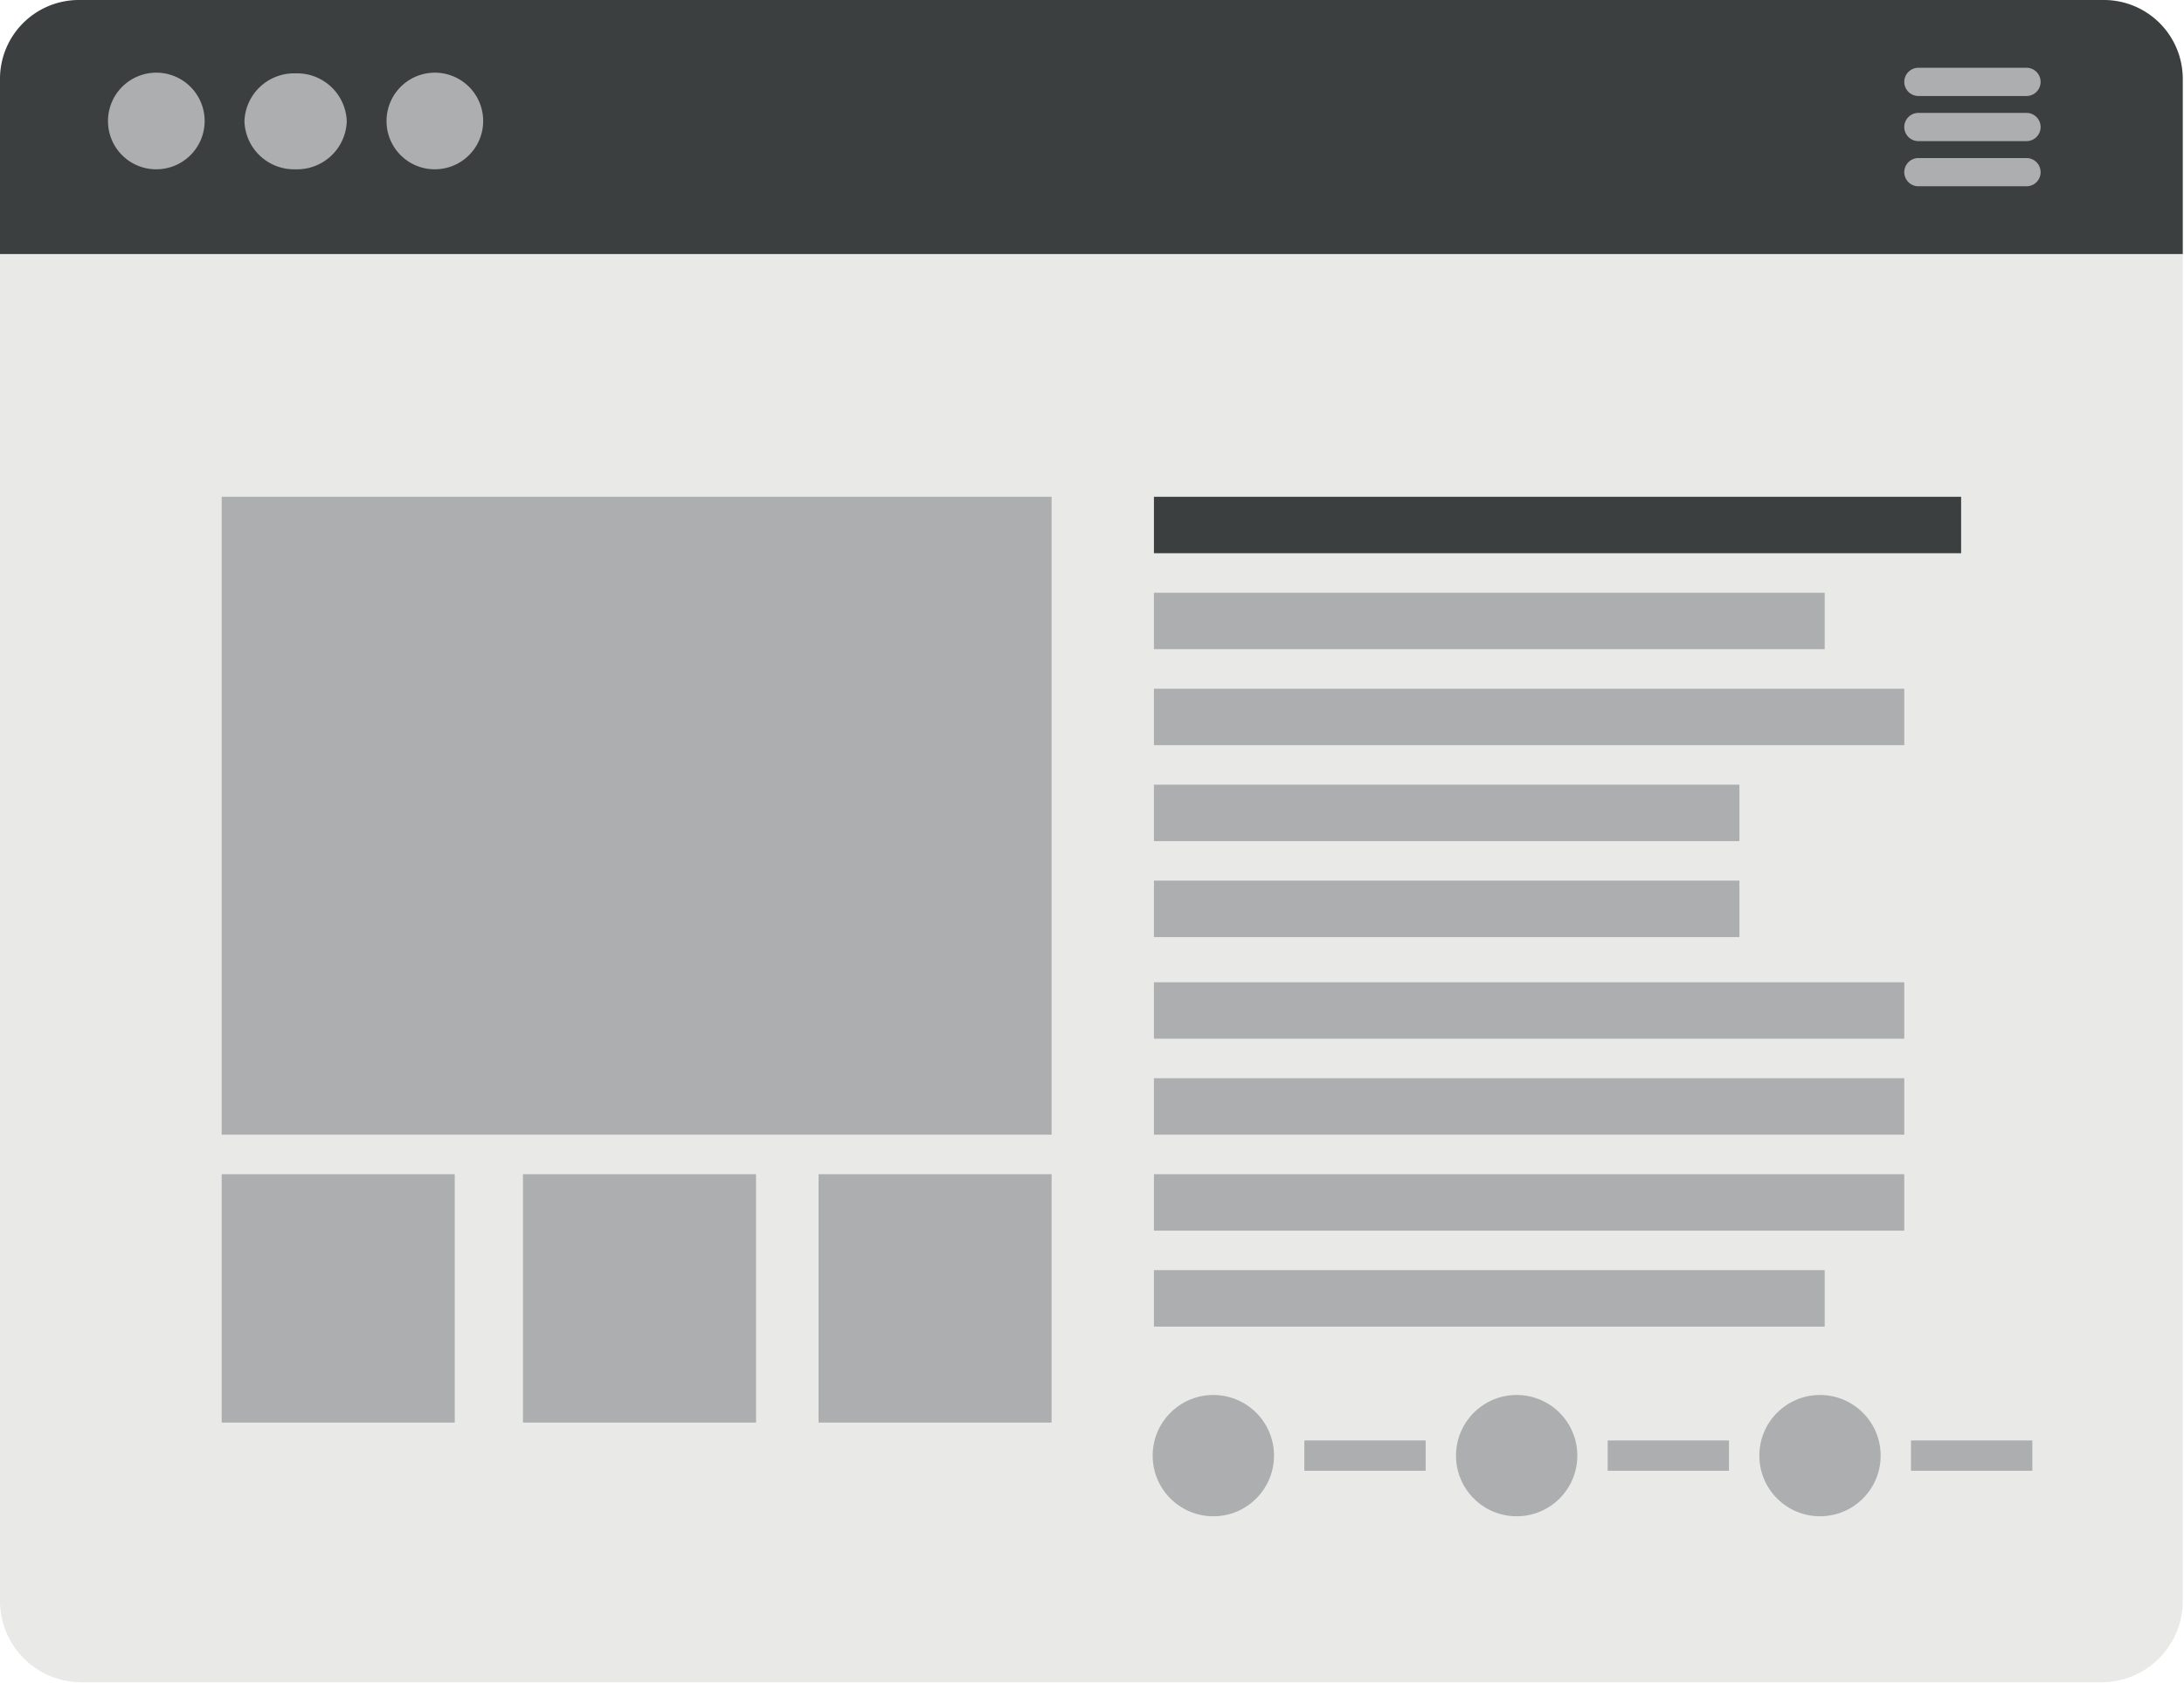 <?xml version="1.0" encoding="UTF-8"?>
<svg xmlns="http://www.w3.org/2000/svg" xmlns:xlink="http://www.w3.org/1999/xlink" id="Group_2" data-name="Group 2" width="144" height="111" viewBox="0 0 144 111">
  <defs>
    <clipPath id="clip-path">
      <rect id="Rectangle_14" data-name="Rectangle 14" width="144" height="111" fill="none"></rect>
    </clipPath>
  </defs>
  <g id="Group_1" data-name="Group 1" clip-path="url(#clip-path)">
    <path id="Path_1" data-name="Path 1" d="M0,5.345A5.363,5.363,0,0,1,5.381,0H138.54a5.363,5.363,0,0,1,5.381,5.345V105.6a5.363,5.363,0,0,1-5.381,5.345H5.381A5.363,5.363,0,0,1,0,105.6Z" fill="#e9eae8" fill-rule="evenodd"></path>
    <path id="Path_2" data-name="Path 2" d="M5.218,0H138.7a5.2,5.2,0,0,1,5.218,5.183v11.57H0V5.183A5.2,5.2,0,0,1,5.218,0" fill="#3b3f40" fill-rule="evenodd"></path>
    <path id="Path_3" data-name="Path 3" d="M7.121,8a3.186,3.186,0,1,1,3.186,3.165A3.175,3.175,0,0,1,7.121,8" fill="#acaeaf" fill-rule="evenodd"></path>
    <path id="Path_4" data-name="Path 4" d="M16.117,8A3.274,3.274,0,0,1,19.49,4.839,3.274,3.274,0,0,1,22.863,8a3.274,3.274,0,0,1-3.373,3.165A3.274,3.274,0,0,1,16.117,8" fill="#acaeaf" fill-rule="evenodd"></path>
    <path id="Path_5" data-name="Path 5" d="M25.486,8a3.186,3.186,0,1,1,3.186,3.165A3.175,3.175,0,0,1,25.486,8" fill="#acaeaf" fill-rule="evenodd"></path>
    <path id="Path_6" data-name="Path 6" d="M125.556,5.4a.934.934,0,0,1,.937-.931h7.122a.931.931,0,1,1,0,1.862h-7.122a.934.934,0,0,1-.937-.931" fill="#acaeaf" fill-rule="evenodd"></path>
    <path id="Path_7" data-name="Path 7" d="M125.556,8.377a.934.934,0,0,1,.937-.931h7.122a.931.931,0,1,1,0,1.862h-7.122a.934.934,0,0,1-.937-.931" fill="#acaeaf" fill-rule="evenodd"></path>
    <path id="Path_8" data-name="Path 8" d="M125.556,11.355a.934.934,0,0,1,.937-.931h7.122a.931.931,0,1,1,0,1.862h-7.122a.934.934,0,0,1-.937-.931" fill="#acaeaf" fill-rule="evenodd"></path>
    <rect id="Rectangle_1" data-name="Rectangle 1" width="54.72" height="42.07" transform="translate(14.617 32.763)" fill="#acaeaf"></rect>
    <rect id="Rectangle_2" data-name="Rectangle 2" width="53.221" height="3.723" transform="translate(76.083 32.763)" fill="#3b3f40"></rect>
    <rect id="Rectangle_3" data-name="Rectangle 3" width="44.226" height="3.723" transform="translate(76.083 39.092)" fill="#acaeaf"></rect>
    <rect id="Rectangle_4" data-name="Rectangle 4" width="49.473" height="3.723" transform="translate(76.083 45.421)" fill="#acaeaf"></rect>
    <rect id="Rectangle_5" data-name="Rectangle 5" width="38.604" height="3.723" transform="translate(76.083 51.75)" fill="#acaeaf"></rect>
    <rect id="Rectangle_6" data-name="Rectangle 6" width="38.604" height="3.723" transform="translate(76.083 58.079)" fill="#acaeaf"></rect>
    <rect id="Rectangle_7" data-name="Rectangle 7" width="49.473" height="3.723" transform="translate(76.083 64.781)" fill="#acaeaf"></rect>
    <rect id="Rectangle_8" data-name="Rectangle 8" width="49.473" height="3.723" transform="translate(76.083 71.11)" fill="#acaeaf"></rect>
    <rect id="Rectangle_9" data-name="Rectangle 9" width="49.473" height="3.723" transform="translate(76.083 77.439)" fill="#acaeaf"></rect>
    <rect id="Rectangle_10" data-name="Rectangle 10" width="44.226" height="3.723" transform="translate(76.083 83.768)" fill="#acaeaf"></rect>
    <rect id="Rectangle_11" data-name="Rectangle 11" width="15.367" height="16.381" transform="translate(14.617 77.439)" fill="#acaeaf"></rect>
    <rect id="Rectangle_12" data-name="Rectangle 12" width="15.366" height="16.381" transform="translate(53.971 77.439)" fill="#acaeaf"></rect>
    <rect id="Rectangle_13" data-name="Rectangle 13" width="15.367" height="16.381" transform="translate(34.481 77.439)" fill="#acaeaf"></rect>
  </g>
  <circle id="Ellipse_1" data-name="Ellipse 1" cx="4" cy="4" r="4" transform="translate(76 92)" fill="#acaeaf"></circle>
  <circle id="Ellipse_2" data-name="Ellipse 2" cx="4" cy="4" r="4" transform="translate(96 92)" fill="#acaeaf"></circle>
  <circle id="Ellipse_3" data-name="Ellipse 3" cx="4" cy="4" r="4" transform="translate(116 92)" fill="#acaeaf"></circle>
  <rect id="Rectangle_15" data-name="Rectangle 15" width="8" height="2" transform="translate(86 95)" fill="#acaeaf"></rect>
  <rect id="Rectangle_16" data-name="Rectangle 16" width="8" height="2" transform="translate(106 95)" fill="#acaeaf"></rect>
  <rect id="Rectangle_17" data-name="Rectangle 17" width="8" height="2" transform="translate(126 95)" fill="#acaeaf"></rect>
</svg>
